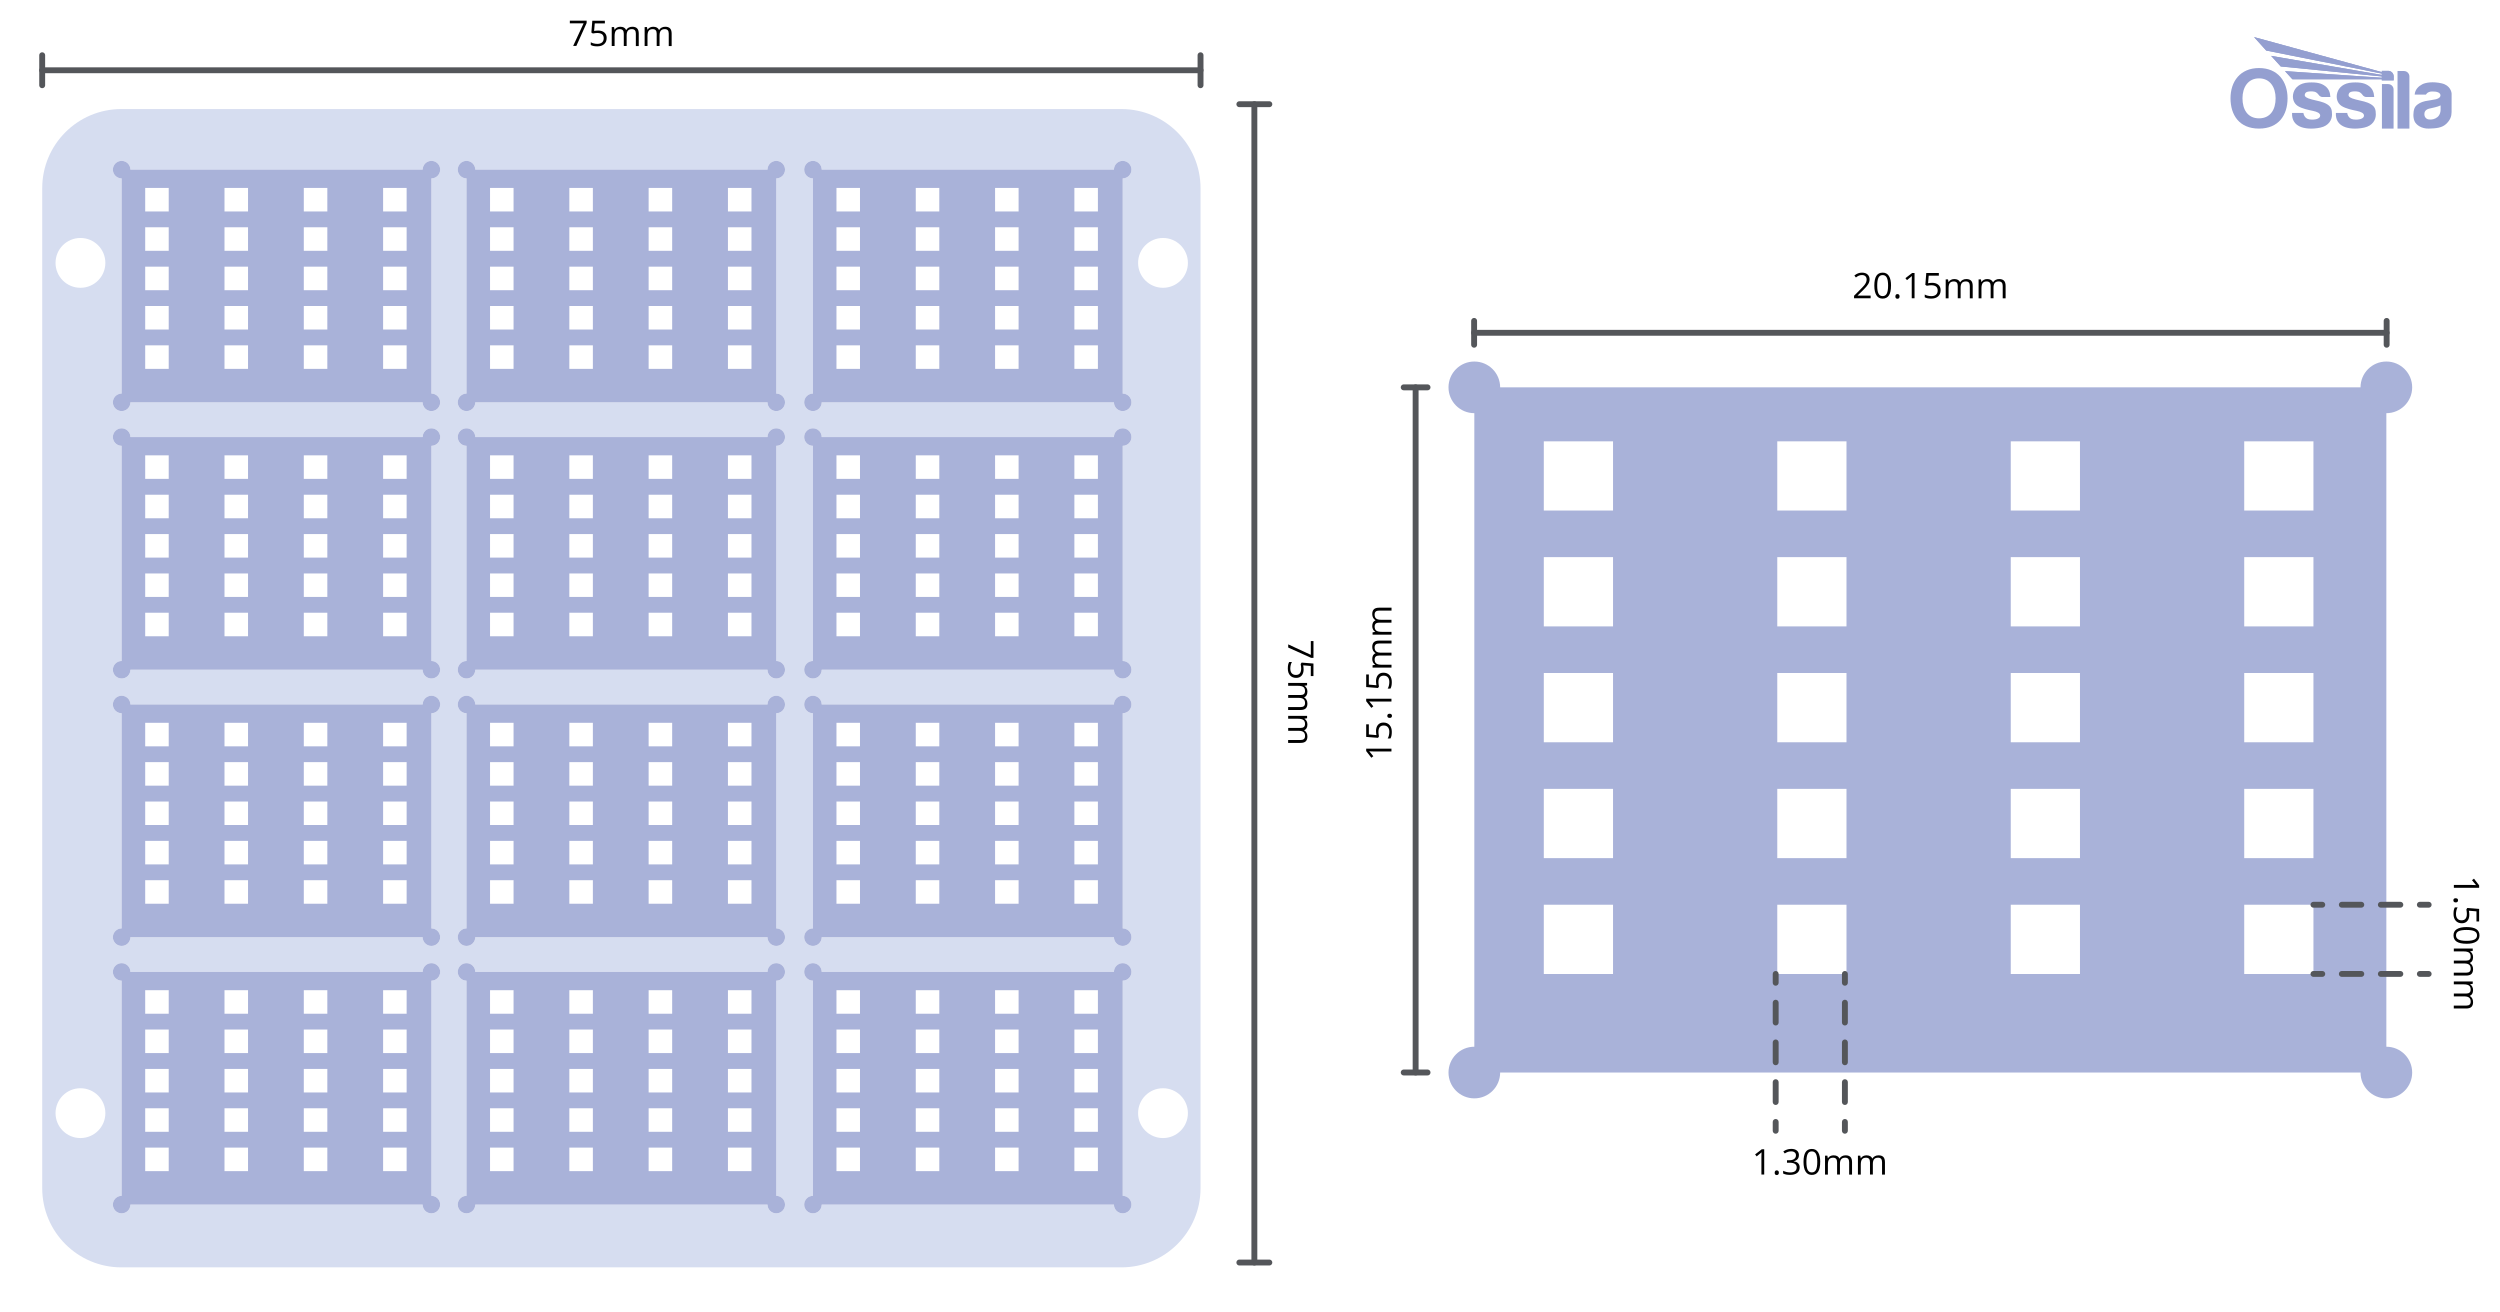 <svg viewBox="0 0 848 444.89" xmlns:xlink="http://www.w3.org/1999/xlink" height="444.89" width="848" xmlns="http://www.w3.org/2000/svg" id="Layer_3">
  <defs>
    <style>
      .cls-1 {
        fill: #54565a;
      }

      .cls-2, .cls-3 {
        fill: none;
      }

      .cls-4 {
        fill: #d6ddf0;
      }

      .cls-5 {
        clip-path: url(#clippath-1);
      }

      .cls-3 {
        stroke: #54565a;
        stroke-linecap: round;
        stroke-linejoin: round;
        stroke-width: 2px;
      }

      .cls-6 {
        fill: #949fd0;
      }

      .cls-7 {
        clip-path: url(#clippath-3);
      }

      .cls-8 {
        clip-path: url(#clippath-2);
      }

      .cls-9 {
        fill: #a9b2d9;
      }

      .cls-10 {
        clip-path: url(#clippath);
      }
    </style>
    <clipPath id="clippath">
      <rect height="31.07" width="75" y="12.56" x="756.59" class="cls-2"></rect>
    </clipPath>
    <clipPath id="clippath-1">
      <rect height="31.07" width="75" y="12.56" x="756.59" class="cls-2"></rect>
    </clipPath>
    <clipPath id="clippath-2">
      <path d="M764.56,12.56l4.15,4.59,39.2,7.81v.45l-37.54-6.46,3.27,3.6,34.27,3.38v.44c-10.98-.76-21.86-1.49-32.84-2.25l2.51,2.76c10.14,0,20.19,0,30.33,0v.38h4.03v-1.34c0-1.04-.84-1.89-1.85-1.89h-2.18v.42l-43.34-11.88Z" class="cls-2"></path>
    </clipPath>
    <clipPath id="clippath-3">
      <rect height="31.07" width="75" y="12.56" x="756.59" class="cls-2"></rect>
    </clipPath>
  </defs>
  <g>
    <line y2="23.83" x2="407.22" y1="23.83" x1="14.31" class="cls-3"></line>
    <line y2="28.91" x2="14.31" y1="18.74" x1="14.31" class="cls-3"></line>
    <line y2="28.91" x2="407.22" y1="18.74" x1="407.22" class="cls-3"></line>
  </g>
  <g>
    <path d="M194.41,15.59l3.55-7.67h-4.67v-.9h5.7v.78l-3.5,7.79h-1.08Z"></path>
    <path d="M202.87,10.36c.9,0,1.61.22,2.13.67s.78,1.06.78,1.84c0,.89-.28,1.58-.85,2.09s-1.34.76-2.33.76-1.7-.15-2.21-.46v-.94c.27.18.61.31,1.02.41s.81.15,1.2.15c.69,0,1.22-.16,1.6-.49s.57-.79.57-1.41c0-1.2-.73-1.79-2.2-1.79-.37,0-.87.06-1.49.17l-.5-.32.32-4.01h4.26v.9h-3.43l-.22,2.57c.45-.09.9-.13,1.34-.13Z"></path>
    <path d="M215.68,15.59v-4.18c0-.51-.11-.9-.33-1.15s-.56-.38-1.02-.38c-.61,0-1.05.17-1.34.52s-.43.88-.43,1.61v3.59h-.97v-4.18c0-.51-.11-.9-.33-1.15s-.56-.38-1.03-.38c-.61,0-1.06.18-1.34.55s-.42.96-.42,1.8v3.37h-.97v-6.42h.79l.16.88h.05c.18-.31.44-.56.78-.73s.71-.26,1.12-.26c1,0,1.66.36,1.97,1.09h.05c.19-.34.47-.6.83-.8s.78-.29,1.24-.29c.73,0,1.27.19,1.63.56s.54.97.54,1.79v4.19h-.97Z"></path>
    <path d="M226.84,15.59v-4.18c0-.51-.11-.9-.33-1.15s-.56-.38-1.02-.38c-.61,0-1.05.17-1.34.52s-.43.88-.43,1.61v3.59h-.97v-4.18c0-.51-.11-.9-.33-1.15s-.56-.38-1.03-.38c-.61,0-1.06.18-1.34.55s-.42.96-.42,1.8v3.37h-.97v-6.42h.79l.16.88h.05c.18-.31.44-.56.78-.73s.71-.26,1.12-.26c1,0,1.66.36,1.97,1.09h.05c.19-.34.47-.6.83-.8s.78-.29,1.24-.29c.73,0,1.27.19,1.63.56s.54.97.54,1.79v4.19h-.97Z"></path>
  </g>
  <g>
    <circle transform="translate(-19.76 8.65) rotate(-13.28)" r="8.45" cy="89.17" cx="27.29" class="cls-2"></circle>
    <circle transform="translate(-76.2 100.74) rotate(-13.28)" r="8.45" cy="377.59" cx="394.49" class="cls-2"></circle>
    <circle transform="translate(-9.93 93.02) rotate(-13.28)" r="8.45" cy="89.17" cx="394.49" class="cls-2"></circle>
    <circle transform="translate(-86.02 16.37) rotate(-13.28)" r="8.45" cy="377.59" cx="27.29" class="cls-2"></circle>
    <path d="M380.36,36.99H41.17c-14.83,0-26.85,12.02-26.85,26.85v339.2c0,14.83,12.02,26.85,26.85,26.85h339.2c14.83,0,26.85-12.02,26.85-26.85V63.84c0-14.83-12.02-26.85-26.85-26.85ZM27.29,386.03c-4.67,0-8.45-3.78-8.45-8.45s3.78-8.45,8.45-8.45,8.45,3.78,8.45,8.45-3.78,8.45-8.45,8.45ZM27.29,97.62c-4.67,0-8.45-3.78-8.45-8.45s3.78-8.45,8.45-8.45,8.45,3.78,8.45,8.45-3.78,8.45-8.45,8.45ZM149.31,408.61c0,1.64-1.33,2.97-2.97,2.97s-2.97-1.33-2.97-2.97H44.23c0,1.64-1.33,2.97-2.97,2.97s-2.97-1.33-2.97-2.97,1.33-2.97,2.97-2.97v-72.99c-1.64,0-2.97-1.33-2.97-2.97s1.33-2.97,2.97-2.97,2.97,1.33,2.97,2.97h99.13c0-1.64,1.33-2.97,2.97-2.97s2.97,1.33,2.97,2.97-1.33,2.97-2.97,2.97v72.99c1.64,0,2.97,1.33,2.97,2.97ZM149.31,317.9c0,1.64-1.33,2.97-2.97,2.97s-2.97-1.33-2.97-2.97H44.23c0,1.64-1.33,2.97-2.97,2.97s-2.97-1.33-2.97-2.97,1.33-2.97,2.97-2.97v-72.99c-1.64,0-2.97-1.33-2.97-2.97s1.33-2.97,2.97-2.97,2.97,1.33,2.97,2.97h99.13c0-1.64,1.33-2.97,2.97-2.97s2.97,1.33,2.97,2.97-1.33,2.97-2.97,2.97v72.99c1.64,0,2.97,1.33,2.97,2.97ZM149.31,227.19c0,1.64-1.33,2.97-2.97,2.97s-2.97-1.33-2.97-2.97H44.23c0,1.64-1.33,2.97-2.97,2.97s-2.97-1.33-2.97-2.97,1.33-2.97,2.97-2.97v-72.99c-1.64,0-2.97-1.33-2.97-2.97s1.33-2.97,2.97-2.97,2.97,1.33,2.97,2.97h99.13c0-1.64,1.33-2.97,2.97-2.97s2.97,1.33,2.97,2.97-1.33,2.97-2.97,2.97v72.99c1.64,0,2.97,1.33,2.97,2.97ZM149.31,136.48c0,1.64-1.33,2.97-2.97,2.97s-2.97-1.33-2.97-2.97H44.23c0,1.64-1.33,2.97-2.97,2.97s-2.97-1.33-2.97-2.97,1.33-2.97,2.97-2.97V60.51c-1.64,0-2.97-1.33-2.97-2.97s1.33-2.97,2.97-2.97,2.97,1.33,2.97,2.97h99.13c0-1.64,1.33-2.97,2.97-2.97s2.97,1.33,2.97,2.97-1.33,2.97-2.97,2.97v72.99c1.64,0,2.97,1.33,2.97,2.97ZM266.28,408.61c0,1.64-1.33,2.97-2.97,2.97s-2.97-1.33-2.97-2.97h-99.13c0,1.64-1.33,2.97-2.97,2.97s-2.97-1.33-2.97-2.97,1.33-2.97,2.97-2.97v-72.99c-1.64,0-2.97-1.33-2.97-2.97s1.33-2.97,2.97-2.97,2.97,1.33,2.97,2.97h99.13c0-1.64,1.33-2.97,2.97-2.97s2.97,1.33,2.97,2.97-1.33,2.97-2.97,2.97v72.99c1.64,0,2.97,1.33,2.97,2.97ZM266.28,317.9c0,1.64-1.33,2.97-2.97,2.97s-2.97-1.33-2.97-2.97h-99.13c0,1.64-1.33,2.97-2.97,2.97s-2.97-1.33-2.97-2.97,1.33-2.97,2.97-2.97v-72.99c-1.64,0-2.97-1.33-2.97-2.97s1.33-2.97,2.97-2.97,2.97,1.33,2.97,2.97h99.13c0-1.64,1.33-2.97,2.97-2.97s2.97,1.33,2.97,2.97-1.33,2.97-2.97,2.97v72.99c1.64,0,2.97,1.33,2.97,2.97ZM266.28,227.19c0,1.64-1.33,2.97-2.97,2.97s-2.97-1.33-2.97-2.97h-99.13c0,1.64-1.33,2.97-2.97,2.97s-2.97-1.33-2.97-2.97,1.33-2.97,2.97-2.97v-72.99c-1.64,0-2.97-1.33-2.97-2.97s1.33-2.97,2.97-2.97,2.97,1.33,2.97,2.97h99.13c0-1.64,1.33-2.97,2.97-2.97s2.97,1.33,2.97,2.97-1.33,2.97-2.97,2.97v72.99c1.64,0,2.97,1.33,2.97,2.97ZM266.28,136.48c0,1.64-1.33,2.97-2.97,2.97s-2.97-1.33-2.97-2.97h-99.13c0,1.64-1.33,2.97-2.97,2.97s-2.97-1.33-2.97-2.97,1.33-2.97,2.97-2.97V60.51c-1.64,0-2.97-1.33-2.97-2.97s1.33-2.97,2.97-2.97,2.97,1.33,2.97,2.97h99.13c0-1.64,1.33-2.97,2.97-2.97s2.97,1.33,2.97,2.97-1.33,2.97-2.97,2.97v72.99c1.64,0,2.97,1.33,2.97,2.97ZM383.79,408.61c0,1.64-1.33,2.97-2.97,2.97s-2.97-1.33-2.97-2.97h-99.13c0,1.64-1.33,2.97-2.97,2.97s-2.97-1.33-2.97-2.97,1.33-2.97,2.97-2.97v-72.99c-1.64,0-2.97-1.33-2.97-2.97s1.33-2.97,2.97-2.97,2.97,1.33,2.97,2.97h99.13c0-1.64,1.33-2.97,2.97-2.97s2.97,1.33,2.97,2.97-1.33,2.97-2.97,2.97v72.99c1.64,0,2.97,1.33,2.97,2.97ZM383.79,317.9c0,1.64-1.33,2.97-2.97,2.97s-2.97-1.33-2.97-2.97h-99.13c0,1.64-1.33,2.97-2.97,2.97s-2.97-1.33-2.97-2.97,1.33-2.97,2.97-2.97v-72.99c-1.64,0-2.97-1.33-2.97-2.97s1.33-2.97,2.97-2.97,2.97,1.33,2.97,2.97h99.13c0-1.64,1.33-2.97,2.97-2.97s2.97,1.33,2.97,2.97-1.33,2.97-2.97,2.97v72.99c1.64,0,2.97,1.33,2.97,2.97ZM383.79,227.19c0,1.64-1.33,2.97-2.97,2.97s-2.97-1.33-2.97-2.97h-99.13c0,1.64-1.33,2.97-2.97,2.97s-2.97-1.33-2.97-2.97,1.33-2.97,2.97-2.97v-72.99c-1.64,0-2.97-1.33-2.97-2.97s1.33-2.97,2.97-2.97,2.97,1.33,2.97,2.97h99.13c0-1.64,1.33-2.97,2.97-2.97s2.97,1.33,2.97,2.97-1.33,2.97-2.97,2.97v72.99c1.64,0,2.97,1.33,2.97,2.97ZM383.79,136.48c0,1.64-1.33,2.97-2.97,2.97s-2.97-1.33-2.97-2.97h-99.13c0,1.64-1.33,2.97-2.97,2.97s-2.97-1.33-2.97-2.97,1.33-2.97,2.97-2.97V60.51c-1.64,0-2.97-1.33-2.97-2.97s1.33-2.97,2.97-2.97,2.97,1.33,2.97,2.97h99.13c0-1.64,1.33-2.97,2.97-2.97s2.97,1.33,2.97,2.97-1.33,2.97-2.97,2.97v72.99c1.64,0,2.97,1.33,2.97,2.97ZM394.49,386.03c-4.67,0-8.45-3.78-8.45-8.45s3.78-8.45,8.45-8.45,8.45,3.78,8.45,8.45-3.78,8.45-8.45,8.45ZM394.49,97.62c-4.67,0-8.45-3.78-8.45-8.45s3.78-8.45,8.45-8.45,8.45,3.78,8.45,8.45-3.78,8.45-8.45,8.45Z" class="cls-4"></path>
    <path d="M149.31,57.54c0-1.64-1.33-2.97-2.97-2.97s-2.97,1.33-2.97,2.97H44.23c0-1.64-1.33-2.97-2.97-2.97s-2.97,1.33-2.97,2.97,1.33,2.97,2.97,2.97v72.99c-1.64,0-2.97,1.33-2.97,2.97s1.33,2.97,2.97,2.97,2.97-1.33,2.97-2.97h99.13c0,1.64,1.33,2.97,2.97,2.97s2.97-1.33,2.97-2.97-1.33-2.97-2.97-2.97V60.51c1.64,0,2.97-1.33,2.97-2.97ZM57.23,125.12h-7.98v-7.98h7.98v7.98ZM57.23,111.78h-7.98v-7.98h7.98v7.98ZM57.23,98.43h-7.98v-7.98h7.98v7.98ZM57.23,85.08h-7.98v-7.98h7.98v7.98ZM57.23,71.73h-7.98v-7.98h7.98v7.98ZM84.13,125.12h-7.98v-7.98h7.98v7.98ZM84.13,111.78h-7.98v-7.98h7.98v7.98ZM84.13,98.43h-7.98v-7.98h7.98v7.98ZM84.13,85.08h-7.98v-7.98h7.98v7.98ZM84.13,71.73h-7.98v-7.98h7.98v7.98ZM111.03,125.12h-7.98v-7.98h7.98v7.98ZM111.03,111.78h-7.98v-7.98h7.98v7.98ZM111.03,98.43h-7.98v-7.98h7.98v7.98ZM111.03,85.08h-7.98v-7.98h7.98v7.98ZM111.03,71.73h-7.98v-7.98h7.98v7.98ZM137.93,125.12h-7.98v-7.98h7.98v7.98ZM137.93,111.78h-7.98v-7.98h7.98v7.98ZM137.93,98.43h-7.98v-7.98h7.98v7.98ZM137.93,85.08h-7.98v-7.98h7.98v7.98ZM137.93,71.73h-7.98v-7.98h7.98v7.98Z" class="cls-9"></path>
    <path d="M266.28,57.54c0-1.64-1.33-2.97-2.97-2.97s-2.97,1.33-2.97,2.97h-99.13c0-1.64-1.33-2.97-2.97-2.97s-2.97,1.33-2.97,2.97,1.33,2.97,2.97,2.97v72.99c-1.64,0-2.97,1.33-2.97,2.97s1.33,2.97,2.97,2.97,2.97-1.33,2.97-2.97h99.13c0,1.64,1.33,2.97,2.97,2.97s2.97-1.33,2.97-2.97-1.33-2.97-2.97-2.97V60.51c1.64,0,2.97-1.33,2.97-2.97ZM174.2,125.12h-7.98v-7.98h7.98v7.98ZM174.2,111.78h-7.98v-7.98h7.98v7.98ZM174.2,98.43h-7.98v-7.98h7.98v7.98ZM174.2,85.08h-7.98v-7.98h7.98v7.98ZM174.2,71.73h-7.98v-7.98h7.98v7.98ZM201.1,125.12h-7.98v-7.98h7.98v7.98ZM201.1,111.78h-7.98v-7.98h7.98v7.98ZM201.1,98.43h-7.98v-7.98h7.98v7.98ZM201.1,85.08h-7.98v-7.98h7.98v7.98ZM201.1,71.73h-7.98v-7.98h7.98v7.98ZM228,125.12h-7.98v-7.98h7.98v7.98ZM228,111.78h-7.98v-7.98h7.98v7.98ZM228,98.43h-7.98v-7.98h7.98v7.98ZM228,85.08h-7.98v-7.98h7.98v7.98ZM228,71.73h-7.98v-7.98h7.98v7.98ZM254.9,125.12h-7.98v-7.98h7.98v7.98ZM254.9,111.78h-7.98v-7.98h7.98v7.98ZM254.9,98.43h-7.98v-7.98h7.98v7.98ZM254.9,85.08h-7.98v-7.98h7.98v7.98ZM254.9,71.73h-7.98v-7.98h7.98v7.98Z" class="cls-9"></path>
    <path d="M383.79,57.54c0-1.64-1.33-2.97-2.97-2.97s-2.97,1.33-2.97,2.97h-99.13c0-1.64-1.33-2.97-2.97-2.97s-2.97,1.33-2.97,2.97,1.33,2.97,2.97,2.97v72.99c-1.64,0-2.97,1.33-2.97,2.97s1.33,2.97,2.97,2.97,2.97-1.33,2.97-2.97h99.13c0,1.64,1.33,2.97,2.97,2.97s2.97-1.33,2.97-2.97-1.33-2.97-2.97-2.97V60.51c1.64,0,2.97-1.33,2.97-2.97ZM291.71,125.12h-7.98v-7.98h7.98v7.98ZM291.71,111.78h-7.98v-7.98h7.98v7.98ZM291.71,98.43h-7.98v-7.98h7.98v7.98ZM291.71,85.08h-7.98v-7.98h7.98v7.98ZM291.71,71.73h-7.98v-7.98h7.98v7.98ZM318.61,125.12h-7.98v-7.98h7.98v7.98ZM318.61,111.78h-7.98v-7.98h7.98v7.98ZM318.61,98.43h-7.98v-7.98h7.98v7.98ZM318.61,85.08h-7.98v-7.98h7.98v7.98ZM318.61,71.73h-7.98v-7.98h7.98v7.98ZM345.51,125.12h-7.98v-7.98h7.98v7.98ZM345.51,111.78h-7.98v-7.98h7.98v7.98ZM345.51,98.43h-7.98v-7.98h7.98v7.98ZM345.51,85.08h-7.98v-7.98h7.98v7.98ZM345.51,71.73h-7.98v-7.98h7.98v7.98ZM372.41,125.12h-7.98v-7.98h7.98v7.98ZM372.41,111.78h-7.98v-7.98h7.98v7.98ZM372.41,98.43h-7.98v-7.98h7.98v7.98ZM372.41,85.08h-7.98v-7.98h7.98v7.98ZM372.41,71.73h-7.98v-7.98h7.98" class="cls-9"></path>
    <path d="M149.31,148.25c0-1.64-1.33-2.97-2.97-2.97s-2.97,1.33-2.97,2.97H44.23c0-1.64-1.33-2.97-2.97-2.97s-2.97,1.33-2.97,2.97,1.33,2.97,2.97,2.97v72.99c-1.64,0-2.97,1.33-2.97,2.97s1.33,2.97,2.97,2.97,2.97-1.33,2.97-2.97h99.13c0,1.64,1.33,2.97,2.97,2.97s2.97-1.33,2.97-2.97-1.33-2.97-2.97-2.97v-72.99c1.64,0,2.97-1.33,2.97-2.97ZM57.23,215.83h-7.98v-7.98h7.98v7.98ZM57.23,202.49h-7.98v-7.98h7.98v7.98ZM57.23,189.14h-7.98v-7.98h7.98v7.98ZM57.23,175.79h-7.98v-7.98h7.98v7.98ZM57.23,162.44h-7.98v-7.98h7.98v7.98ZM84.13,215.83h-7.98v-7.98h7.98v7.98ZM84.13,202.49h-7.98v-7.98h7.98v7.98ZM84.13,189.14h-7.98v-7.98h7.98v7.98ZM84.13,175.79h-7.98v-7.98h7.98v7.98ZM84.13,162.44h-7.98v-7.98h7.98v7.98ZM111.03,215.83h-7.98v-7.98h7.98v7.98ZM111.03,202.49h-7.98v-7.98h7.98v7.98ZM111.03,189.14h-7.98v-7.98h7.98v7.98ZM111.03,175.79h-7.98v-7.98h7.98v7.98ZM111.03,162.44h-7.98v-7.98h7.98v7.98ZM137.93,215.83h-7.98v-7.98h7.98v7.98ZM137.93,202.49h-7.98v-7.98h7.98v7.98ZM137.93,189.14h-7.98v-7.98h7.98v7.98ZM137.93,175.79h-7.98v-7.98h7.98v7.98ZM137.93,162.44h-7.98v-7.98h7.98v7.98Z" class="cls-9"></path>
    <path d="M266.28,148.25c0-1.64-1.33-2.97-2.97-2.97s-2.97,1.33-2.97,2.97h-99.13c0-1.64-1.33-2.97-2.97-2.97s-2.97,1.33-2.97,2.97,1.33,2.97,2.97,2.97v72.99c-1.64,0-2.97,1.33-2.97,2.97s1.33,2.97,2.97,2.97,2.97-1.33,2.97-2.97h99.13c0,1.64,1.33,2.97,2.97,2.97s2.97-1.33,2.97-2.97-1.33-2.97-2.97-2.97v-72.99c1.64,0,2.97-1.33,2.97-2.97ZM174.2,215.83h-7.98v-7.98h7.98v7.98ZM174.2,202.49h-7.98v-7.98h7.98v7.98ZM174.2,189.14h-7.98v-7.98h7.98v7.98ZM174.2,175.79h-7.98v-7.98h7.98v7.98ZM174.2,162.44h-7.98v-7.98h7.98v7.98ZM201.1,215.83h-7.98v-7.98h7.98v7.98ZM201.1,202.49h-7.98v-7.98h7.98v7.98ZM201.1,189.14h-7.98v-7.98h7.98v7.98ZM201.1,175.79h-7.98v-7.98h7.98v7.98ZM201.1,162.44h-7.98v-7.98h7.98v7.98ZM228,215.83h-7.98v-7.98h7.98v7.98ZM228,202.49h-7.98v-7.98h7.98v7.98ZM228,189.14h-7.98v-7.98h7.98v7.98ZM228,175.79h-7.98v-7.98h7.98v7.98ZM228,162.44h-7.98v-7.98h7.98v7.98ZM254.9,215.83h-7.98v-7.98h7.98v7.98ZM254.9,202.49h-7.98v-7.98h7.98v7.98ZM254.9,189.14h-7.98v-7.98h7.98v7.98ZM254.9,175.79h-7.98v-7.98h7.98v7.98ZM254.9,162.44h-7.98v-7.98h7.98v7.98Z" class="cls-9"></path>
    <path d="M383.79,148.25c0-1.64-1.33-2.97-2.97-2.97s-2.97,1.33-2.97,2.97h-99.13c0-1.64-1.33-2.97-2.97-2.97s-2.97,1.33-2.97,2.97,1.33,2.97,2.97,2.97v72.99c-1.64,0-2.97,1.33-2.97,2.97s1.33,2.97,2.97,2.97,2.97-1.33,2.97-2.97h99.13c0,1.64,1.33,2.97,2.97,2.97s2.97-1.33,2.97-2.97-1.33-2.97-2.97-2.97v-72.99c1.64,0,2.97-1.33,2.97-2.97ZM291.71,215.83h-7.98v-7.98h7.98v7.98ZM291.71,202.49h-7.98v-7.98h7.98v7.98ZM291.71,189.14h-7.98v-7.98h7.98v7.98ZM291.71,175.79h-7.98v-7.98h7.98v7.98ZM291.71,162.44h-7.98v-7.98h7.98v7.98ZM318.61,215.83h-7.98v-7.98h7.98v7.98ZM318.61,202.49h-7.98v-7.98h7.98v7.98ZM318.61,189.14h-7.98v-7.98h7.98v7.98ZM318.61,175.79h-7.98v-7.98h7.98v7.98ZM318.61,162.44h-7.98v-7.98h7.98v7.98ZM345.51,215.83h-7.98v-7.98h7.98v7.98ZM345.51,202.49h-7.98v-7.98h7.98v7.98ZM345.51,189.14h-7.98v-7.98h7.98v7.98ZM345.51,175.79h-7.98v-7.98h7.98v7.98ZM345.51,162.44h-7.98v-7.98h7.98v7.98ZM372.41,215.83h-7.98v-7.98h7.98v7.98ZM372.41,202.49h-7.98v-7.98h7.98v7.98ZM372.41,189.14h-7.98v-7.98h7.98v7.98ZM372.41,175.79h-7.98v-7.98h7.98v7.98ZM372.41,162.44h-7.98v-7.98h7.98v7.98Z" class="cls-9"></path>
    <path d="M149.31,238.96c0-1.64-1.33-2.97-2.97-2.97s-2.97,1.33-2.97,2.97H44.23c0-1.64-1.33-2.97-2.97-2.97s-2.97,1.33-2.97,2.97,1.33,2.97,2.97,2.97v72.99c-1.64,0-2.97,1.33-2.97,2.97s1.33,2.97,2.97,2.97,2.97-1.33,2.97-2.97h99.13c0,1.64,1.33,2.97,2.97,2.97s2.97-1.33,2.97-2.97-1.33-2.97-2.97-2.97v-72.99c1.64,0,2.97-1.33,2.97-2.97ZM57.23,306.54h-7.98v-7.98h7.98v7.98ZM57.23,293.2h-7.98v-7.98h7.98v7.98ZM57.23,279.85h-7.98v-7.98h7.98v7.98ZM57.23,266.5h-7.98v-7.98h7.98v7.98ZM57.23,253.15h-7.98v-7.98h7.98v7.98ZM84.13,306.54h-7.98v-7.98h7.98v7.98ZM84.13,293.2h-7.98v-7.98h7.98v7.98ZM84.13,279.85h-7.98v-7.98h7.98v7.98ZM84.13,266.5h-7.98v-7.98h7.98v7.98ZM84.13,253.15h-7.98v-7.98h7.98v7.98ZM111.03,306.54h-7.98v-7.98h7.98v7.98ZM111.03,293.2h-7.98v-7.98h7.98v7.98ZM111.03,279.85h-7.98v-7.98h7.98v7.98ZM111.03,266.5h-7.98v-7.98h7.98v7.98ZM111.03,253.15h-7.98v-7.98h7.98v7.98ZM137.93,306.54h-7.98v-7.98h7.98v7.98ZM137.93,293.2h-7.98v-7.98h7.98v7.98ZM137.93,279.85h-7.98v-7.98h7.98v7.98ZM137.93,266.5h-7.98v-7.98h7.98v7.98ZM137.93,253.15h-7.98v-7.98h7.98v7.98Z" class="cls-9"></path>
    <path d="M266.28,238.96c0-1.64-1.33-2.97-2.97-2.97s-2.97,1.33-2.97,2.97h-99.13c0-1.64-1.33-2.97-2.97-2.97s-2.97,1.33-2.97,2.97,1.33,2.97,2.97,2.97v72.99c-1.64,0-2.97,1.33-2.97,2.97s1.33,2.97,2.97,2.97,2.97-1.33,2.97-2.97h99.13c0,1.64,1.33,2.97,2.97,2.97s2.97-1.33,2.97-2.97-1.33-2.97-2.97-2.97v-72.99c1.64,0,2.97-1.33,2.97-2.97ZM174.2,306.54h-7.98v-7.98h7.98v7.98ZM174.2,293.2h-7.98v-7.98h7.98v7.98ZM174.2,279.85h-7.98v-7.98h7.98v7.98ZM174.2,266.5h-7.98v-7.98h7.98v7.98ZM174.2,253.15h-7.98v-7.98h7.98v7.98ZM201.1,306.54h-7.98v-7.98h7.98v7.98ZM201.1,293.2h-7.98v-7.98h7.98v7.98ZM201.1,279.85h-7.98v-7.98h7.98v7.98ZM201.1,266.5h-7.98v-7.98h7.98v7.98ZM201.1,253.15h-7.98v-7.98h7.98v7.98ZM228,306.54h-7.98v-7.98h7.98v7.98ZM228,293.2h-7.98v-7.98h7.98v7.98ZM228,279.85h-7.98v-7.98h7.98v7.98ZM228,266.5h-7.98v-7.98h7.98v7.98ZM228,253.15h-7.98v-7.98h7.98v7.98ZM254.9,306.54h-7.98v-7.98h7.98v7.98ZM254.9,293.2h-7.98v-7.98h7.98v7.98ZM254.9,279.85h-7.98v-7.98h7.98v7.98ZM254.9,266.5h-7.98v-7.98h7.98v7.98ZM254.9,253.15h-7.98v-7.98h7.98v7.98Z" class="cls-9"></path>
    <path d="M383.79,238.96c0-1.64-1.33-2.97-2.97-2.97s-2.97,1.33-2.97,2.97h-99.13c0-1.64-1.33-2.97-2.97-2.97s-2.97,1.33-2.97,2.97,1.33,2.97,2.97,2.97v72.99c-1.64,0-2.97,1.33-2.97,2.97s1.33,2.97,2.97,2.97,2.97-1.33,2.97-2.97h99.13c0,1.64,1.33,2.97,2.97,2.97s2.97-1.33,2.97-2.97-1.33-2.97-2.97-2.97v-72.99c1.64,0,2.97-1.33,2.97-2.97ZM291.71,306.54h-7.98v-7.98h7.98v7.98ZM291.71,293.2h-7.98v-7.98h7.98v7.98ZM291.71,279.85h-7.98v-7.98h7.98v7.98ZM291.71,266.5h-7.98v-7.98h7.98v7.98ZM291.71,253.15h-7.98v-7.98h7.98v7.98ZM318.61,306.54h-7.98v-7.98h7.98v7.98ZM318.61,293.2h-7.98v-7.98h7.98v7.98ZM318.61,279.85h-7.98v-7.98h7.98v7.98ZM318.61,266.5h-7.98v-7.98h7.98v7.98ZM318.61,253.15h-7.98v-7.98h7.98v7.98ZM345.51,306.54h-7.98v-7.98h7.98v7.98ZM345.51,293.2h-7.98v-7.98h7.98v7.98ZM345.51,279.85h-7.98v-7.98h7.98v7.98ZM345.51,266.5h-7.98v-7.98h7.98v7.98ZM345.51,253.15h-7.98v-7.98h7.98v7.98ZM372.41,306.54h-7.98v-7.98h7.98v7.98ZM372.41,293.2h-7.98v-7.98h7.98v7.98ZM372.41,279.85h-7.98v-7.98h7.98v7.98ZM372.41,266.5h-7.98v-7.98h7.98v7.98ZM372.41,253.15h-7.98v-7.98h7.98v7.98Z" class="cls-9"></path>
    <path d="M149.31,329.67c0-1.64-1.33-2.97-2.97-2.97s-2.97,1.33-2.97,2.97H44.23c0-1.64-1.33-2.97-2.97-2.97s-2.97,1.33-2.97,2.97,1.33,2.97,2.97,2.97v72.99c-1.64,0-2.97,1.33-2.97,2.97s1.33,2.97,2.97,2.97,2.97-1.33,2.97-2.97h99.13c0,1.64,1.33,2.97,2.97,2.97s2.97-1.33,2.97-2.97-1.33-2.97-2.97-2.97v-72.99c1.64,0,2.97-1.33,2.97-2.97ZM57.23,397.25h-7.98v-7.98h7.98v7.98ZM57.23,383.91h-7.98v-7.98h7.98v7.98ZM57.23,370.56h-7.98v-7.98h7.98v7.98ZM57.23,357.21h-7.98v-7.98h7.98v7.98ZM57.23,343.86h-7.98v-7.98h7.98v7.98ZM84.13,397.25h-7.98v-7.98h7.98v7.98ZM84.13,383.91h-7.98v-7.98h7.98v7.98ZM84.13,370.56h-7.98v-7.98h7.98v7.98ZM84.13,357.21h-7.98v-7.98h7.98v7.98ZM84.13,343.86h-7.98v-7.98h7.98v7.98ZM111.03,397.25h-7.98v-7.98h7.98v7.98ZM111.03,383.91h-7.98v-7.98h7.98v7.98ZM111.03,370.56h-7.98v-7.98h7.98v7.98ZM111.03,357.21h-7.98v-7.98h7.98v7.98ZM111.03,343.86h-7.98v-7.98h7.98v7.98ZM137.93,397.25h-7.98v-7.98h7.98v7.98ZM137.93,383.91h-7.98v-7.98h7.98v7.98ZM137.93,370.56h-7.98v-7.98h7.98v7.98ZM137.93,357.21h-7.98v-7.98h7.98v7.98ZM137.93,343.86h-7.98v-7.98h7.98v7.98Z" class="cls-9"></path>
    <path d="M266.28,329.67c0-1.64-1.33-2.97-2.97-2.97s-2.97,1.33-2.97,2.97h-99.13c0-1.64-1.33-2.97-2.97-2.97s-2.97,1.33-2.97,2.97,1.33,2.97,2.97,2.97v72.99c-1.64,0-2.97,1.33-2.97,2.97s1.33,2.97,2.97,2.97,2.97-1.33,2.97-2.97h99.13c0,1.64,1.33,2.97,2.97,2.97s2.97-1.33,2.97-2.97-1.33-2.97-2.97-2.97v-72.99c1.64,0,2.97-1.33,2.97-2.97ZM174.2,397.25h-7.98v-7.98h7.98v7.98ZM174.2,383.91h-7.98v-7.98h7.98v7.98ZM174.2,370.56h-7.98v-7.98h7.98v7.98ZM174.2,357.21h-7.98v-7.98h7.98v7.98ZM174.2,343.86h-7.98v-7.98h7.98v7.98ZM201.1,397.25h-7.98v-7.98h7.98v7.98ZM201.1,383.91h-7.98v-7.98h7.98v7.98ZM201.1,370.56h-7.98v-7.98h7.98v7.98ZM201.1,357.21h-7.98v-7.98h7.98v7.98ZM201.1,343.86h-7.98v-7.98h7.98v7.98ZM228,397.25h-7.98v-7.98h7.98v7.98ZM228,383.91h-7.98v-7.98h7.98v7.98ZM228,370.56h-7.98v-7.98h7.98v7.98ZM228,357.21h-7.98v-7.98h7.98v7.98ZM228,343.86h-7.98v-7.98h7.98v7.98ZM254.9,397.25h-7.98v-7.98h7.98v7.98ZM254.9,383.91h-7.98v-7.98h7.98v7.98ZM254.9,370.56h-7.98v-7.98h7.98v7.98ZM254.9,357.21h-7.98v-7.98h7.98v7.98ZM254.9,343.86h-7.98v-7.98h7.98v7.98Z" class="cls-9"></path>
    <path d="M383.79,329.67c0-1.64-1.33-2.97-2.97-2.97s-2.97,1.33-2.97,2.97h-99.13c0-1.64-1.33-2.97-2.97-2.97s-2.97,1.33-2.97,2.97,1.33,2.97,2.97,2.97v72.99c-1.64,0-2.97,1.33-2.97,2.97s1.33,2.97,2.97,2.97,2.97-1.33,2.97-2.97h99.13c0,1.64,1.33,2.97,2.97,2.97s2.97-1.33,2.97-2.97-1.33-2.97-2.97-2.97v-72.99c1.64,0,2.97-1.33,2.97-2.97ZM291.71,397.25h-7.98v-7.98h7.98v7.98ZM291.71,383.91h-7.98v-7.98h7.98v7.98ZM291.71,370.56h-7.98v-7.98h7.98v7.98ZM291.71,357.21h-7.98v-7.98h7.98v7.98ZM291.71,343.86h-7.98v-7.98h7.98v7.98ZM318.61,397.25h-7.98v-7.98h7.98v7.98ZM318.61,383.91h-7.98v-7.98h7.98v7.98ZM318.61,370.56h-7.98v-7.98h7.98v7.98ZM318.61,357.21h-7.98v-7.98h7.98v7.98ZM318.61,343.86h-7.98v-7.98h7.98v7.98ZM345.51,397.25h-7.98v-7.98h7.98v7.98ZM345.51,383.91h-7.98v-7.98h7.98v7.98ZM345.51,370.56h-7.98v-7.98h7.98v7.98ZM345.51,357.21h-7.98v-7.98h7.98v7.98ZM345.51,343.86h-7.98v-7.98h7.98v7.98ZM372.41,397.25h-7.98v-7.98h7.98v7.98ZM372.41,383.91h-7.98v-7.98h7.98v7.98ZM372.41,370.56h-7.98v-7.98h7.98v7.98ZM372.41,357.21h-7.98v-7.98h7.98v7.98ZM372.41,343.86h-7.98v-7.98h7.98v7.98Z" class="cls-9"></path>
  </g>
  <g>
    <line y2="428.25" x2="425.48" y1="35.35" x1="425.48" class="cls-3"></line>
    <line y2="35.35" x2="420.39" y1="35.35" x1="430.56" class="cls-3"></line>
    <line y2="428.25" x2="420.39" y1="428.25" x1="430.56" class="cls-3"></line>
  </g>
  <g>
    <path d="M436.96,218.57l7.67,3.55v-4.67h.9v5.7h-.78l-7.79-3.5v-1.08Z"></path>
    <path d="M442.19,227.03c0,.9-.22,1.61-.67,2.13s-1.06.78-1.84.78c-.89,0-1.58-.28-2.09-.85s-.76-1.34-.76-2.33.15-1.7.46-2.21h.94c-.18.27-.31.61-.41,1.02s-.15.81-.15,1.2c0,.69.16,1.22.49,1.6s.79.57,1.41.57c1.2,0,1.79-.73,1.79-2.2,0-.37-.06-.87-.17-1.49l.32-.5,4.01.32v4.26h-.9v-3.43l-2.57-.22c.09.45.13.9.13,1.34Z"></path>
    <path d="M436.96,239.84h4.18c.51,0,.9-.11,1.15-.33s.38-.56.38-1.02c0-.61-.17-1.05-.52-1.34s-.88-.43-1.61-.43h-3.59v-.97h4.18c.51,0,.9-.11,1.15-.33s.38-.56.38-1.03c0-.61-.18-1.06-.55-1.34s-.96-.42-1.8-.42h-3.37v-.97h6.42v.79l-.88.16v.05c.31.18.56.44.73.78s.26.71.26,1.12c0,1-.36,1.66-1.09,1.97v.05c.34.19.6.47.8.83s.29.78.29,1.24c0,.73-.19,1.27-.56,1.63s-.97.54-1.79.54h-4.19v-.97Z"></path>
    <path d="M436.96,251.01h4.18c.51,0,.9-.11,1.15-.33s.38-.56.38-1.02c0-.61-.17-1.05-.52-1.34s-.88-.43-1.61-.43h-3.59v-.97h4.18c.51,0,.9-.11,1.15-.33s.38-.56.38-1.03c0-.61-.18-1.06-.55-1.34s-.96-.42-1.8-.42h-3.37v-.97h6.42v.79l-.88.16v.05c.31.18.56.44.73.78s.26.71.26,1.12c0,1-.36,1.66-1.09,1.97v.05c.34.19.6.47.8.83s.29.78.29,1.24c0,.73-.19,1.27-.56,1.63s-.97.54-1.79.54h-4.19v-.97Z"></path>
  </g>
  <path d="M818.21,131.39c0-4.84-3.92-8.76-8.76-8.76s-8.76,3.92-8.76,8.76h-291.84c0-4.84-3.92-8.76-8.76-8.76s-8.76,3.92-8.76,8.76,3.92,8.76,8.76,8.76v214.9c-4.84,0-8.76,3.92-8.76,8.76s3.92,8.76,8.76,8.76,8.76-3.92,8.76-8.76h291.84c0,4.84,3.92,8.76,8.76,8.76s8.76-3.92,8.76-8.76-3.92-8.76-8.76-8.76v-214.9c4.84,0,8.76-3.92,8.76-8.76ZM547.14,330.37h-23.48v-23.48h23.48v23.48ZM547.14,291.07h-23.48v-23.48h23.48v23.48ZM547.14,251.77h-23.48v-23.48h23.48v23.48ZM547.14,212.47h-23.48v-23.48h23.48v23.48ZM547.14,173.17h-23.48v-23.48h23.48v23.48ZM626.33,330.37h-23.48v-23.48h23.48v23.48ZM626.33,291.07h-23.48v-23.48h23.48v23.48ZM626.33,251.77h-23.48v-23.48h23.48v23.48ZM626.33,212.47h-23.48v-23.48h23.48v23.48ZM626.33,173.17h-23.48v-23.48h23.48v23.48ZM705.53,330.37h-23.48v-23.48h23.48v23.48ZM705.53,291.07h-23.48v-23.48h23.48v23.48ZM705.53,251.77h-23.48v-23.48h23.48v23.48ZM705.53,212.47h-23.48v-23.48h23.48v23.48ZM705.53,173.17h-23.48v-23.48h23.48v23.48ZM784.72,330.37h-23.48v-23.48h23.48v23.48ZM784.72,291.07h-23.48v-23.48h23.48v23.48ZM784.72,251.77h-23.48v-23.48h23.48v23.48ZM784.72,212.47h-23.48v-23.48h23.48v23.48ZM784.72,173.17h-23.48v-23.48h23.48" class="cls-9"></path>
  <g>
    <line y2="363.79" x2="480.18" y1="131.39" x1="480.18" class="cls-3"></line>
    <line y2="131.39" x2="476.14" y1="131.39" x1="484.22" class="cls-3"></line>
    <line y2="363.79" x2="476.14" y1="363.79" x1="484.22" class="cls-3"></line>
  </g>
  <g>
    <line y2="112.89" x2="500.02" y1="112.89" x1="809.55" class="cls-3"></line>
    <line y2="108.85" x2="809.55" y1="116.94" x1="809.55" class="cls-3"></line>
    <line y2="108.85" x2="500.02" y1="116.94" x1="500.02" class="cls-3"></line>
  </g>
  <g>
    <path d="M634.52,101.17h-5.63v-.84l2.26-2.27c.69-.7,1.14-1.19,1.36-1.49s.38-.59.49-.87.16-.58.16-.91c0-.46-.14-.82-.42-1.09s-.66-.4-1.15-.4c-.36,0-.69.06-1.01.18s-.67.33-1.06.64l-.52-.66c.79-.66,1.65-.98,2.58-.98.8,0,1.44.21,1.89.62s.69.97.69,1.66c0,.54-.15,1.08-.46,1.61s-.88,1.2-1.71,2.02l-1.88,1.83v.05h4.41v.9Z"></path>
    <path d="M641.43,96.87c0,1.48-.23,2.59-.7,3.32s-1.18,1.1-2.14,1.1-1.62-.37-2.1-1.12-.72-1.84-.72-3.29.23-2.6.7-3.32,1.17-1.08,2.13-1.08,1.64.38,2.12,1.13.72,1.85.72,3.28ZM636.75,96.87c0,1.25.15,2.15.44,2.72s.76.85,1.4.85,1.12-.29,1.41-.86.44-1.48.44-2.71-.15-2.13-.44-2.7-.76-.86-1.41-.86-1.11.28-1.4.85-.44,1.47-.44,2.72Z"></path>
    <path d="M642.92,100.54c0-.26.06-.46.18-.59s.29-.2.51-.2.4.07.53.2.19.33.19.59-.06.45-.19.59-.3.21-.53.21c-.2,0-.36-.06-.5-.18s-.2-.33-.2-.61Z"></path>
    <path d="M649.41,101.17h-.95v-6.11c0-.51.02-.99.05-1.44-.08.08-.17.17-.28.26s-.57.47-1.39,1.14l-.52-.67,2.27-1.75h.82v8.57Z"></path>
    <path d="M655.35,95.93c.9,0,1.61.22,2.13.67s.78,1.06.78,1.84c0,.89-.28,1.58-.85,2.09s-1.34.76-2.33.76-1.7-.15-2.21-.46v-.94c.27.18.61.31,1.02.41s.81.15,1.2.15c.69,0,1.22-.16,1.6-.49s.57-.79.57-1.41c0-1.2-.73-1.79-2.2-1.79-.37,0-.87.06-1.49.17l-.5-.32.32-4.01h4.26v.9h-3.43l-.22,2.57c.45-.09.9-.13,1.34-.13Z"></path>
    <path d="M668.16,101.17v-4.18c0-.51-.11-.9-.33-1.15s-.56-.38-1.02-.38c-.61,0-1.05.17-1.34.52s-.43.88-.43,1.61v3.59h-.97v-4.18c0-.51-.11-.9-.33-1.15s-.56-.38-1.03-.38c-.61,0-1.06.18-1.34.55s-.42.96-.42,1.8v3.37h-.97v-6.42h.79l.16.88h.05c.18-.31.44-.56.78-.73s.71-.26,1.12-.26c1,0,1.66.36,1.97,1.09h.05c.19-.34.47-.6.83-.8s.78-.29,1.24-.29c.73,0,1.27.19,1.63.56s.54.97.54,1.79v4.19h-.97Z"></path>
    <path d="M679.32,101.17v-4.18c0-.51-.11-.9-.33-1.15s-.56-.38-1.02-.38c-.61,0-1.05.17-1.34.52s-.43.88-.43,1.61v3.59h-.97v-4.18c0-.51-.11-.9-.33-1.15s-.56-.38-1.03-.38c-.61,0-1.06.18-1.34.55s-.42.96-.42,1.8v3.37h-.97v-6.42h.79l.16.88h.05c.18-.31.44-.56.78-.73s.71-.26,1.12-.26c1,0,1.66.36,1.97,1.09h.05c.19-.34.47-.6.83-.8s.78-.29,1.24-.29c.73,0,1.27.19,1.63.56s.54.97.54,1.79v4.19h-.97Z"></path>
  </g>
  <g>
    <path d="M471.98,253.94v.95h-6.11c-.51,0-.99-.02-1.44-.05.08.08.17.17.26.28s.47.57,1.14,1.39l-.67.52-1.75-2.27v-.82h8.57Z"></path>
    <path d="M466.74,248c0-.9.22-1.61.67-2.13s1.06-.78,1.84-.78c.89,0,1.58.28,2.09.85s.76,1.34.76,2.33-.15,1.7-.46,2.21h-.94c.18-.27.31-.61.41-1.02s.15-.81.15-1.2c0-.69-.16-1.22-.49-1.6s-.79-.57-1.41-.57c-1.2,0-1.79.73-1.79,2.2,0,.37.06.87.17,1.49l-.32.5-4.01-.32v-4.26h.9v3.43l2.57.22c-.09-.45-.13-.9-.13-1.34Z"></path>
    <path d="M471.36,243.51c-.26,0-.46-.06-.59-.18s-.2-.29-.2-.51.07-.4.2-.53.33-.19.59-.19.45.06.59.19.21.3.21.53c0,.2-.06.36-.18.5s-.33.2-.61.2Z"></path>
    <path d="M471.98,237.02v.95h-6.11c-.51,0-.99-.02-1.44-.05.08.08.17.17.26.28s.47.57,1.14,1.39l-.67.52-1.75-2.27v-.82h8.57Z"></path>
    <path d="M466.74,231.09c0-.9.22-1.61.67-2.13s1.06-.78,1.84-.78c.89,0,1.58.28,2.09.85s.76,1.34.76,2.33-.15,1.7-.46,2.21h-.94c.18-.27.31-.61.41-1.02s.15-.81.15-1.2c0-.69-.16-1.22-.49-1.6s-.79-.57-1.41-.57c-1.2,0-1.79.73-1.79,2.2,0,.37.06.87.17,1.49l-.32.5-4.01-.32v-4.26h.9v3.43l2.57.22c-.09-.45-.13-.9-.13-1.34Z"></path>
    <path d="M471.98,218.27h-4.18c-.51,0-.9.11-1.15.33s-.38.56-.38,1.02c0,.61.17,1.05.52,1.34s.88.43,1.61.43h3.59v.97h-4.18c-.51,0-.9.11-1.15.33s-.38.56-.38,1.03c0,.61.18,1.06.55,1.34s.96.42,1.8.42h3.37v.97h-6.42v-.79l.88-.16v-.05c-.31-.18-.56-.44-.73-.78s-.26-.71-.26-1.12c0-1,.36-1.66,1.09-1.97v-.05c-.34-.19-.6-.47-.8-.83s-.29-.78-.29-1.24c0-.73.19-1.27.56-1.63s.97-.54,1.79-.54h4.19v.97Z"></path>
    <path d="M471.98,207.11h-4.18c-.51,0-.9.11-1.15.33s-.38.56-.38,1.02c0,.61.17,1.05.52,1.34s.88.43,1.61.43h3.59v.97h-4.18c-.51,0-.9.11-1.15.33s-.38.56-.38,1.03c0,.61.18,1.06.55,1.34s.96.42,1.8.42h3.37v.97h-6.42v-.79l.88-.16v-.05c-.31-.18-.56-.44-.73-.78s-.26-.71-.26-1.12c0-1,.36-1.66,1.09-1.97v-.05c-.34-.19-.6-.47-.8-.83s-.29-.78-.29-1.24c0-.73.19-1.27.56-1.63s.97-.54,1.79-.54h4.19v.97Z"></path>
  </g>
  <g id="blue_watermark">
    <g class="cls-10">
      <g class="cls-5">
        <path d="M827.85,37.28c0,.5-.15,1.7-1.07,2.44-.92.74-1.95.92-2.95.79-1-.13-1.52-1.02-1.49-1.82.03-.8.38-1.49,1.6-1.83,1.22-.33,2.63-.5,3.91-1.1v1.52ZM828.23,28.27c-2.99-.68-5.4-.29-6.6.32-1.2.61-2.45,1.73-2.57,3.5h3.83s.43-1.03,2.06-1.06c1.63-.03,2.64.35,2.82,1.08.17.73-.44,1.29-1.44,1.54-1,.25-2.6.42-3.71.65-1.12.23-3.13,1.07-3.63,2.42-.49,1.35-.51,3.18.04,4.43.55,1.25,2.39,2.54,4.83,2.47,2.44-.07,4.4-.23,5.83-1.54,1.44-1.31,1.89-2.67,1.89-4.08s.01-5.7.01-6.18-.38-2.87-3.37-3.55" class="cls-6"></path>
        <path d="M768.71,17.15l39.19,7.81v.45l-37.54-6.46,3.27,3.6,34.27,3.38v.44c-10.98-.76-21.86-1.49-32.84-2.25l2.51,2.76c10.14,0,20.19,0,30.33,0v.38h4.03v-1.34c0-1.04-.83-1.89-1.85-1.89h-2.18v.42l-43.34-11.88,4.15,4.59Z" class="cls-6"></path>
      </g>
      <g class="cls-8">
        <rect height="14.7" width="47.38" y="12.56" x="764.56" class="cls-6"></rect>
      </g>
      <g class="cls-7">
        <path d="M815.42,24.09h-2.18v19.53h4.03v-17.68c0-1.02-.83-1.85-1.85-1.85" class="cls-6"></path>
        <path d="M810.08,28.52h-2.13v15.11h3.95v-13.29c0-1-.82-1.81-1.81-1.81" class="cls-6"></path>
        <path d="M804.17,35.34c-1.36-.83-3.05-1.09-5.05-1.58s-2.48-1.01-2.49-1.49c0-.48.28-.97.85-1.12.57-.15,1.49-.26,2.45-.04.96.22,1.46,1.15,1.69,1.38.24.23.66.41.95.41h2.76c-.1-1.64-.61-2.85-1.8-3.72-1.19-.87-2.65-1.36-5.64-1.19-2.99.17-4.59,1.71-5.09,3.47-.51,1.76.03,3.55,1.44,4.47,1.41.92,3.74,1.38,5.17,1.68,1.42.31,2.53.75,2.45,1.7-.07.95-1.68,1.44-3.58,1.2-1.91-.24-2.1-2.2-2.1-2.2h-3.85c-.13,2.51,1.07,3.88,2.63,4.6,1.55.73,4.21.99,7.02.36,2.82-.62,3.89-2.63,3.9-4.4.02-1.77-.35-2.71-1.71-3.54" class="cls-6"></path>
        <path d="M789.31,35.34c-1.36-.83-3.05-1.09-5.05-1.58s-2.48-1.01-2.49-1.49c0-.48.28-.97.85-1.12.57-.15,1.49-.26,2.45-.04.96.22,1.46,1.15,1.69,1.38.24.23.66.41.95.41h2.76c-.1-1.64-.61-2.85-1.8-3.72-1.19-.87-2.65-1.36-5.64-1.19-2.99.17-4.59,1.71-5.09,3.47-.51,1.76.03,3.55,1.44,4.47,1.41.92,3.74,1.38,5.17,1.68,1.42.31,2.53.75,2.45,1.7-.07.95-1.68,1.44-3.58,1.2-1.91-.24-2.1-2.2-2.1-2.2h-3.85c-.13,2.51,1.07,3.88,2.63,4.6,1.55.73,4.21.99,7.02.36,2.82-.62,3.89-2.63,3.9-4.4.02-1.77-.35-2.71-1.71-3.54" class="cls-6"></path>
        <path d="M766.26,40.14c-3.89,0-5.61-3.05-5.61-6.79s1.89-6.77,5.62-6.77,5.62,3.03,5.62,6.77-1.73,6.79-5.62,6.79M766.27,23.08c-6.42,0-9.68,4.59-9.68,10.26s2.96,10.28,9.66,10.28,9.69-4.62,9.69-10.28-3.26-10.26-9.68-10.26" class="cls-6"></path>
      </g>
    </g>
  </g>
  <g>
    <path d="M625.79,384.56c-.55,0-1-.45-1-1v-3c0-.55.45-1,1-1s1,.45,1,1v3c0,.55-.45,1-1,1Z" class="cls-1"></path>
    <path d="M625.79,374.81c-.55,0-1-.45-1-1v-6.74c0-.55.45-1,1-1s1,.45,1,1v6.74c0,.55-.45,1-1,1ZM625.79,361.33c-.55,0-1-.45-1-1v-6.74c0-.55.45-1,1-1s1,.45,1,1v6.74c0,.55-.45,1-1,1ZM625.79,347.85c-.55,0-1-.45-1-1v-6.74c0-.55.45-1,1-1s1,.45,1,1v6.74c0,.55-.45,1-1,1Z" class="cls-1"></path>
    <path d="M625.79,334.36c-.55,0-1-.45-1-1v-3c0-.55.45-1,1-1s1,.45,1,1v3c0,.55-.45,1-1,1Z" class="cls-1"></path>
  </g>
  <g>
    <path d="M602.31,384.56c-.55,0-1-.45-1-1v-3c0-.55.45-1,1-1s1,.45,1,1v3c0,.55-.45,1-1,1Z" class="cls-1"></path>
    <path d="M602.31,374.81c-.55,0-1-.45-1-1v-6.74c0-.55.45-1,1-1s1,.45,1,1v6.74c0,.55-.45,1-1,1ZM602.31,361.33c-.55,0-1-.45-1-1v-6.74c0-.55.45-1,1-1s1,.45,1,1v6.74c0,.55-.45,1-1,1ZM602.31,347.85c-.55,0-1-.45-1-1v-6.74c0-.55.45-1,1-1s1,.45,1,1v6.74c0,.55-.45,1-1,1Z" class="cls-1"></path>
    <path d="M602.31,334.36c-.55,0-1-.45-1-1v-3c0-.55.45-1,1-1s1,.45,1,1v3c0,.55-.45,1-1,1Z" class="cls-1"></path>
  </g>
  <g>
    <path d="M598.42,398.4h-.95v-6.11c0-.51.02-.99.05-1.44-.08.08-.17.17-.28.26s-.57.47-1.39,1.14l-.52-.67,2.27-1.75h.82v8.57Z"></path>
    <path d="M601.98,397.78c0-.26.06-.46.18-.59s.29-.2.51-.2.4.07.53.2.19.33.19.59-.06.45-.19.59-.3.21-.53.21c-.2,0-.36-.06-.5-.18s-.2-.33-.2-.61Z"></path>
    <path d="M610.18,391.85c0,.55-.15.99-.46,1.34s-.74.58-1.3.7v.05c.69.09,1.2.3,1.53.66s.5.81.5,1.38c0,.82-.28,1.44-.85,1.88s-1.37.66-2.41.66c-.45,0-.87-.03-1.25-.1s-.74-.19-1.1-.36v-.93c.37.18.77.32,1.19.42s.82.14,1.19.14c1.48,0,2.22-.58,2.22-1.74,0-1.04-.82-1.56-2.45-1.56h-.84v-.84h.86c.67,0,1.2-.15,1.59-.44s.59-.7.59-1.23c0-.42-.14-.75-.43-.98s-.68-.36-1.17-.36c-.38,0-.73.05-1.06.15s-.71.29-1.14.56l-.49-.66c.35-.28.76-.5,1.22-.65s.94-.24,1.45-.24c.83,0,1.48.19,1.94.57s.69.9.69,1.57Z"></path>
    <path d="M617.41,394.11c0,1.48-.23,2.59-.7,3.32s-1.18,1.1-2.14,1.1-1.62-.37-2.1-1.12-.72-1.84-.72-3.29.23-2.6.7-3.32,1.17-1.08,2.13-1.08,1.64.38,2.12,1.13.72,1.85.72,3.28ZM612.73,394.11c0,1.25.15,2.15.44,2.72s.76.85,1.4.85,1.12-.29,1.41-.86.44-1.48.44-2.71-.15-2.13-.44-2.7-.76-.86-1.41-.86-1.11.28-1.4.85-.44,1.47-.44,2.72Z"></path>
    <path d="M627.23,398.4v-4.18c0-.51-.11-.9-.33-1.15s-.56-.38-1.02-.38c-.61,0-1.05.17-1.34.52s-.43.88-.43,1.61v3.59h-.97v-4.18c0-.51-.11-.9-.33-1.15s-.56-.38-1.03-.38c-.61,0-1.06.18-1.34.55s-.42.96-.42,1.8v3.37h-.97v-6.42h.79l.16.88h.05c.18-.31.44-.56.78-.73s.71-.26,1.12-.26c1,0,1.66.36,1.97,1.09h.05c.19-.34.47-.6.83-.8s.78-.29,1.24-.29c.73,0,1.27.19,1.63.56s.54.97.54,1.79v4.19h-.97Z"></path>
    <path d="M638.39,398.4v-4.18c0-.51-.11-.9-.33-1.15s-.56-.38-1.02-.38c-.61,0-1.05.17-1.34.52s-.43.88-.43,1.61v3.59h-.97v-4.18c0-.51-.11-.9-.33-1.15s-.56-.38-1.03-.38c-.61,0-1.06.18-1.34.55s-.42.96-.42,1.8v3.37h-.97v-6.42h.79l.16.88h.05c.18-.31.44-.56.78-.73s.71-.26,1.12-.26c1,0,1.66.36,1.97,1.09h.05c.19-.34.47-.6.83-.8s.78-.29,1.24-.29c.73,0,1.27.19,1.63.56s.54.97.54,1.79v4.19h-.97Z"></path>
  </g>
  <g>
    <path d="M823.81,307.89h-3c-.55,0-1-.45-1-1s.45-1,1-1h3c.55,0,1,.45,1,1s-.45,1-1,1Z" class="cls-1"></path>
    <path d="M814.2,307.89h-6.62c-.55,0-1-.45-1-1s.45-1,1-1h6.62c.55,0,1,.45,1,1s-.45,1-1,1ZM800.96,307.89h-6.62c-.55,0-1-.45-1-1s.45-1,1-1h6.62c.55,0,1,.45,1,1s-.45,1-1,1Z" class="cls-1"></path>
    <path d="M787.72,307.89h-3c-.55,0-1-.45-1-1s.45-1,1-1h3c.55,0,1,.45,1,1s-.45,1-1,1Z" class="cls-1"></path>
  </g>
  <g>
    <path d="M823.81,331.36h-3c-.55,0-1-.45-1-1s.45-1,1-1h3c.55,0,1,.45,1,1s-.45,1-1,1Z" class="cls-1"></path>
    <path d="M814.2,331.36h-6.62c-.55,0-1-.45-1-1s.45-1,1-1h6.62c.55,0,1,.45,1,1s-.45,1-1,1ZM800.96,331.36h-6.62c-.55,0-1-.45-1-1s.45-1,1-1h6.62c.55,0,1,.45,1,1s-.45,1-1,1Z" class="cls-1"></path>
    <path d="M787.72,331.36h-3c-.55,0-1-.45-1-1s.45-1,1-1h3c.55,0,1,.45,1,1s-.45,1-1,1Z" class="cls-1"></path>
  </g>
  <g>
    <path d="M832.35,301.13v-.95h6.11c.51,0,.99.02,1.44.05-.08-.08-.17-.17-.26-.28s-.47-.57-1.14-1.39l.67-.52,1.75,2.27v.82h-8.57Z"></path>
    <path d="M832.98,304.69c.26,0,.46.06.59.18s.2.29.2.51-.07.4-.2.53-.33.19-.59.19-.45-.06-.59-.19-.21-.3-.21-.53c0-.2.06-.36.18-.5s.33-.2.61-.2Z"></path>
    <path d="M837.59,310.26c0,.9-.22,1.61-.67,2.13s-1.06.78-1.84.78c-.89,0-1.58-.28-2.09-.85s-.76-1.34-.76-2.33.15-1.7.46-2.21h.94c-.18.27-.31.61-.41,1.02s-.15.81-.15,1.2c0,.69.16,1.22.49,1.6s.79.57,1.41.57c1.2,0,1.79-.73,1.79-2.2,0-.37-.06-.87-.17-1.49l.32-.5,4.01.32v4.26h-.9v-3.43l-2.57-.22c.09.45.13.9.13,1.34Z"></path>
    <path d="M836.65,320.12c-1.48,0-2.59-.23-3.32-.7s-1.1-1.18-1.1-2.14.37-1.62,1.12-2.1,1.84-.72,3.29-.72,2.6.23,3.32.7,1.08,1.17,1.08,2.13-.38,1.64-1.13,2.12-1.85.72-3.28.72ZM836.65,315.44c-1.25,0-2.15.15-2.72.44s-.85.76-.85,1.4.29,1.12.86,1.41,1.48.44,2.71.44,2.13-.15,2.7-.44.86-.76.86-1.41-.28-1.11-.85-1.4-1.47-.44-2.72-.44Z"></path>
    <path d="M832.35,329.93h4.18c.51,0,.9-.11,1.15-.33s.38-.56.38-1.02c0-.61-.17-1.05-.52-1.34s-.88-.43-1.61-.43h-3.59v-.97h4.18c.51,0,.9-.11,1.15-.33s.38-.56.38-1.03c0-.61-.18-1.06-.55-1.34s-.96-.42-1.8-.42h-3.37v-.97h6.42v.79l-.88.16v.05c.31.18.56.44.73.78s.26.71.26,1.12c0,1-.36,1.66-1.09,1.97v.05c.34.19.6.47.8.83s.29.78.29,1.24c0,.73-.19,1.27-.56,1.63s-.97.54-1.79.54h-4.19v-.97Z"></path>
    <path d="M832.35,341.1h4.18c.51,0,.9-.11,1.15-.33s.38-.56.38-1.02c0-.61-.17-1.05-.52-1.34s-.88-.43-1.61-.43h-3.59v-.97h4.18c.51,0,.9-.11,1.15-.33s.38-.56.38-1.03c0-.61-.18-1.06-.55-1.34s-.96-.42-1.8-.42h-3.37v-.97h6.42v.79l-.88.16v.05c.31.18.56.44.73.78s.26.71.26,1.12c0,1-.36,1.66-1.09,1.97v.05c.34.19.6.47.8.83s.29.78.29,1.24c0,.73-.19,1.27-.56,1.63s-.97.54-1.79.54h-4.19v-.97Z"></path>
  </g>
</svg>
